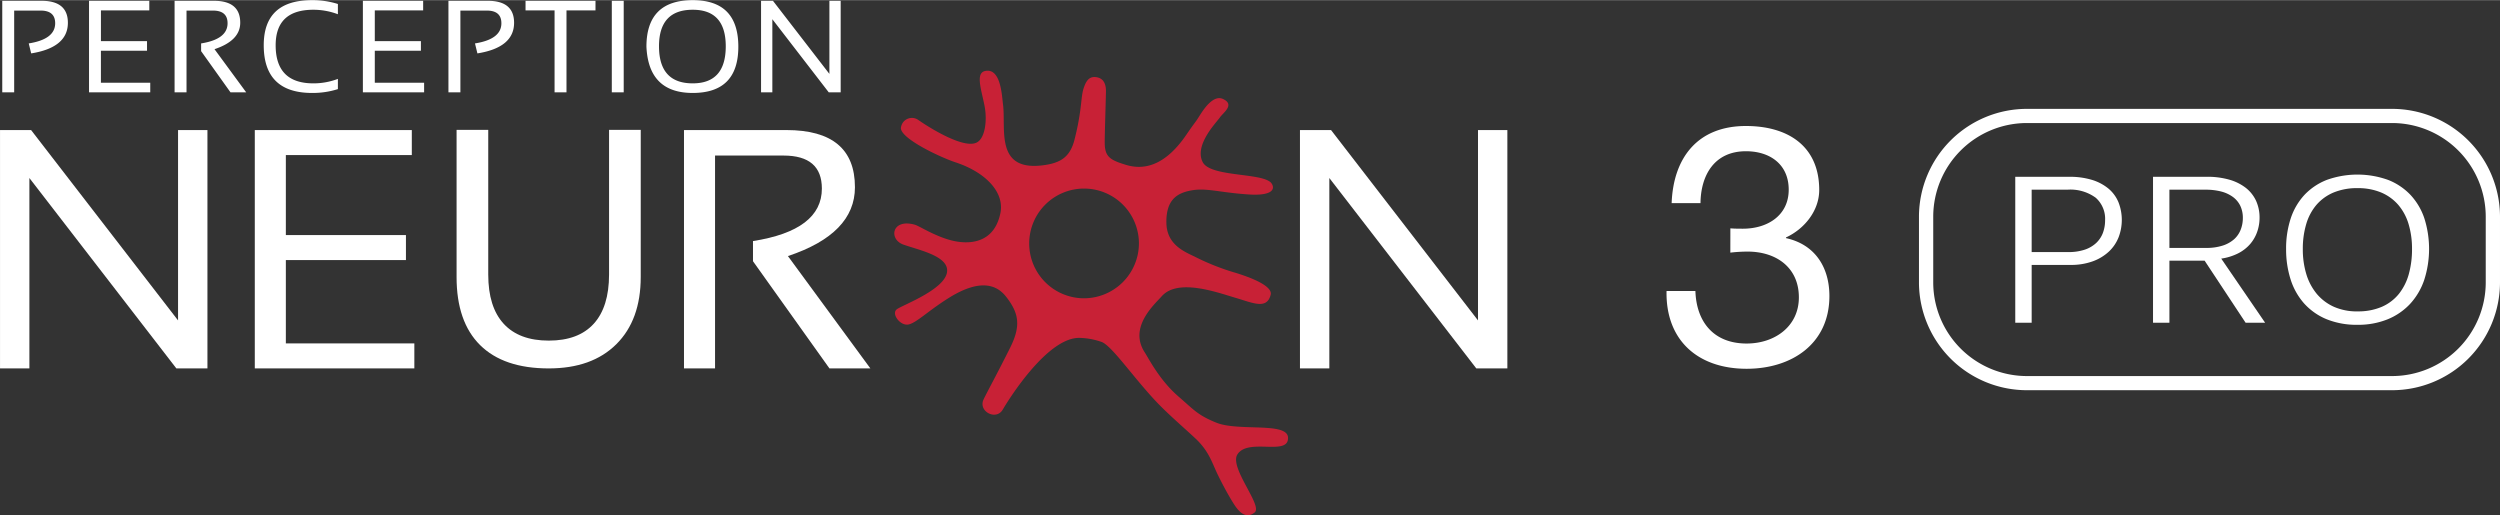 <svg xmlns="http://www.w3.org/2000/svg" width="485" height="100" viewBox="0 0 485.274 100"><rect x="0" y="0" width="485.274" height="100" fill="#333333" stroke="none"/><defs><style>.a{fill:#c82136;}.b{fill:#fff;}</style></defs><g transform="translate(-767.734 -771.718)"><g transform="translate(767.734 771.718)"><g transform="translate(0 0)"><g transform="translate(173.587 13.709)"><path class="a" d="M1037,856.481c-3.614-1.462-4.327-2.464-7.376-5.1-3.685-3.18-5.831-7.486-6.5-8.5-3.206-4.856,1.758-9.258,3.284-10.955,3.141-3.51,10.677-.756,14.228.291s6.149,2.336,6.909-.568c.28-1.089-1.377-2.56-6.691-4.223a45.94,45.94,0,0,1-8.15-3.223c-2.318-1.078-5.335-2.5-5.406-6.508-.082-4.512,2.114-5.756,4.642-6.264,3.071-.624,5.612.386,11.436.753,4.211.262,5.12-.907,4.373-2.1-1.375-2.218-11.883-1.167-13.409-4.2-1.683-3.335,2.752-7.76,3.367-8.683.552-.842,2.984-2.441.584-3.554-1.795-.835-3.584,1.713-4.483,3.144-1.144,1.814-.56.767-2.685,3.867-3.577,5.212-7.5,7.031-11.62,5.791-3.181-.953-4.159-1.6-4.174-4.3-.012-1.361.181-7.279.238-9.866.048-2.026-.83-2.7-1.836-2.862-1.266-.2-1.944.459-2.5,2.155-.584,1.8-.284,4.1-1.751,9.9-.855,3.4-2.64,4.642-6.363,5.069-9.16,1.052-6.916-7.3-7.533-11.846-.214-1.584-.392-7.187-3.5-6.478-1.925.436-.617,3.853-.048,6.965.449,2.456.147,5.871-1.427,6.839-2.507,1.544-9.624-3.014-11.442-4.289a2.139,2.139,0,0,0-3.363,1.3c-.693,2.035,7.512,5.9,10.594,6.916,5.717,1.884,9.527,5.743,8.679,9.856-1.226,5.961-6.182,6.173-9.64,5.253-3.273-.874-6.1-2.774-7-3.021-4.474-1.223-5.065,2.85-2.2,3.866,2.834,1.005,7.928,2.047,8.458,4.583.788,3.741-8.557,7.1-9.716,7.971s.691,3.333,2.31,2.946c1.541-.363,3.71-2.573,7.579-5.024,5.811-3.688,9.242-2.982,11.291-.384,2.572,3.256,2.91,5.725.8,9.951-2.63,5.262-4.594,8.819-5.154,10.032-1.077,2.31,2.441,4.156,3.726,1.962,1.033-1.767,8.788-14.344,15.141-13.916a13.9,13.9,0,0,1,4.084.791c2.185.865,6.928,8.077,11.883,12.908,2.2,2.147,4.526,4.154,6.349,5.865,2.622,2.471,3.216,4.8,4.285,6.982.911,1.859,1.889,3.706,2.979,5.461.929,1.506,2.362,3.354,4.186,1.863,1.612-1.311-4.976-8.7-3.352-11.262,2.088-3.285,10,.418,9.823-3.281C1050.754,856.294,1041.3,858.22,1037,856.481Zm-25.769-24.148a10.649,10.649,0,1,1,10.736-10.65A10.686,10.686,0,0,1,1011.227,832.333Z" transform="translate(-974.478 -788.169)"/></g><g transform="translate(0 25.186)"><path class="b" d="M773.439,848.243V811.29l28.525,36.953H808V801.979h-5.705v36.948l-28.526-36.948h-6.032v46.264Z" transform="translate(-767.734 -801.948)"/><path class="b" d="M1073.969,848.243V811.29l28.525,36.953h6.032V801.979h-5.7v36.948L1074.3,801.979h-6.033v46.264Z" transform="translate(-815.932 -801.948)"/><path class="b" d="M909.034,830.487q0,8.337-4.728,13.045t-13.13,4.707q-8.746,0-13.319-4.524t-4.569-13.228V801.94h6.147v28.084q0,6.287,3,9.552t8.745,3.265q5.75,0,8.725-3.265t2.981-9.552V801.94h6.151Z" transform="translate(-784.662 -801.94)"/><path class="b" d="M857.117,801.979v4.85h-24.45v15.533h23.311v4.857H832.667v16.173H857.61v4.852H826.639V801.979Z" transform="translate(-777.181 -801.948)"/><path class="b" d="M931.891,848.243V806.928h13.3q7.435,0,7.436,6.406,0,8.089-13.37,10.194v3.914l14.837,20.8h7.944l-16-21.8q13.006-4.335,13.008-13.363,0-11.1-13.3-11.1H925.863v46.264Z" transform="translate(-793.094 -801.948)"/></g><path class="b" d="M125.041,9.034q0-9.03,8.985-9.034,8.854,0,8.853,9.034,0,8.981-8.853,8.98Q125.441,18.014,125.041,9.034Zm2.441-.074q0,7.193,6.545,7.192,6.412,0,6.412-7.192,0-7.1-6.412-7.095Q127.481,1.865,127.482,8.959Zm-76.727-.2Q50.755,0,60.139,0A16.37,16.37,0,0,1,65.15.746v1.99a13.451,13.451,0,0,0-4.758-.871q-7.321,0-7.322,6.895,0,7.395,7.322,7.393a13.4,13.4,0,0,0,4.758-.868V17.27a16.234,16.234,0,0,1-5.011.745Q50.759,18.014,50.755,8.759Zm109.673,9.132L149.482,3.7V17.891H147.29V.127H149.6l10.957,14.188V.127h2.188V17.891Zm-42.109,0V.127h2.311V17.891Zm-11.11,0V1.99h-5.635V.127h13.579V1.99h-5.63v15.9Zm-20.6,0V.127h7.637q5.1,0,5.106,4.26,0,4.811-7.121,5.951L91.76,8.4c3.419-.544,5.126-1.845,5.126-3.917q0-2.462-2.85-2.459H88.929V17.891ZM70,17.891V.127H81.7V1.99H72.314V7.952h8.951V9.814H72.314v6.212h9.573v1.865Zm-25.7,0L38.6,9.9V8.4c3.422-.544,5.135-1.845,5.135-3.917,0-1.641-.955-2.459-2.855-2.459H35.768V17.891H33.45V.127h7.637q5.111,0,5.106,4.26,0,3.47-4.992,5.132l6.147,8.372Zm-27.457,0V.127h11.7V1.99H19.154V7.952H28.1V9.814h-8.95v6.212h9.577v1.865ZM0,17.891V.127H7.633q5.1,0,5.107,4.26,0,4.811-7.125,5.951L5.141,8.4c3.422-.544,5.13-1.845,5.13-3.917q0-2.462-2.85-2.459H2.314V17.891Z" transform="translate(0.438 0)"/></g><g transform="translate(323.493 24.43)"><path class="b" d="M1165.407,820.9c.856.068,1.647.068,2.436.068,4.741,0,8.889-2.55,8.889-7.582,0-4.837-3.555-7.454-8.3-7.454-6.126,0-8.76,4.641-8.824,10.068h-5.6c.329-8.824,5.07-14.968,14.422-14.968,8.1,0,14.224,3.856,14.224,12.418,0,4.053-2.9,7.582-6.453,9.216v.13c5.663,1.244,8.429,5.688,8.429,11.244,0,9.281-7.31,14.118-16.07,14.118-9.483,0-15.74-5.557-15.542-15.1h5.6c.194,6.013,3.554,10.2,9.942,10.2,5.468,0,10.143-3.332,10.143-8.956,0-5.816-4.414-8.889-9.946-8.889a28.19,28.19,0,0,0-3.356.2Z" transform="translate(-1153.019 -801.033)"/></g></g><g transform="translate(1140.224 792.823)"><path class="b" d="M1303.147,797.043h-70.76a20.958,20.958,0,0,0-21.012,20.855v12.9a20.959,20.959,0,0,0,21.012,20.855h70.76a20.958,20.958,0,0,0,21.011-20.855V817.9A20.958,20.958,0,0,0,1303.147,797.043ZM1321.39,830.8a18.2,18.2,0,0,1-18.242,18.107h-70.76a18.2,18.2,0,0,1-18.244-18.107V817.9a18.2,18.2,0,0,1,18.244-18.107h70.76A18.2,18.2,0,0,1,1321.39,817.9Z" transform="translate(-1211.375 -797.043)"/><path class="b" d="M1251.74,815.166a9.214,9.214,0,0,0-3.2-1.7,14.713,14.713,0,0,0-4.43-.6h-10.471v28.328h3.184V829.97h7.548a12.29,12.29,0,0,0,4.347-.712,9.2,9.2,0,0,0,3.118-1.9,7.7,7.7,0,0,0,1.863-2.763,9.4,9.4,0,0,0-.02-6.769A6.892,6.892,0,0,0,1251.74,815.166Zm-14.919.2h6.946a8.308,8.308,0,0,1,5.485,1.561,5.454,5.454,0,0,1,1.823,4.37,6.965,6.965,0,0,1-.426,2.458,5.266,5.266,0,0,1-1.3,1.953,6.063,6.063,0,0,1-2.221,1.3,9.828,9.828,0,0,1-3.2.468h-7.106Z" transform="translate(-1214.946 -799.68)"/><path class="b" d="M1282.01,827.724a7.748,7.748,0,0,0,2.362-1.843,7.341,7.341,0,0,0,1.352-2.393,8.247,8.247,0,0,0,.44-2.634,7.852,7.852,0,0,0-.7-3.381,6.882,6.882,0,0,0-2.021-2.5,9.428,9.428,0,0,0-3.21-1.567,15.5,15.5,0,0,0-4.276-.545h-10.472v28.328h3.182V829.139h6.829l7.957,12.048h3.789l-8.516-12.442A10.72,10.72,0,0,0,1282.01,827.724Zm-13.345-12.356h7.027a11.95,11.95,0,0,1,3.026.354,6.7,6.7,0,0,1,2.274,1.057,4.636,4.636,0,0,1,1.436,1.723,5.423,5.423,0,0,1,.493,2.372,6.123,6.123,0,0,1-.427,2.273,4.855,4.855,0,0,1-1.267,1.836,6.2,6.2,0,0,1-2.193,1.226,10.031,10.031,0,0,1-3.2.46h-7.168Z" transform="translate(-1220.053 -799.68)"/><path class="b" d="M1320.408,816.307a12.031,12.031,0,0,0-4.366-2.927,17.648,17.648,0,0,0-11.86-.01,11.954,11.954,0,0,0-4.348,2.9,12.453,12.453,0,0,0-2.674,4.553,18.59,18.59,0,0,0-.908,5.98,19.157,19.157,0,0,0,.869,5.882,12.907,12.907,0,0,0,2.611,4.659,12.039,12.039,0,0,0,4.339,3.064,15.453,15.453,0,0,0,6.047,1.1,15.2,15.2,0,0,0,5.825-1.062,12.362,12.362,0,0,0,4.366-2.984,13.04,13.04,0,0,0,2.744-4.639,19.667,19.667,0,0,0,.041-11.963A12.518,12.518,0,0,0,1320.408,816.307Zm-10.291,22.6a11.047,11.047,0,0,1-4.578-.891,9.307,9.307,0,0,1-3.317-2.494,10.923,10.923,0,0,1-2.038-3.823,16.514,16.514,0,0,1-.689-4.891,16.76,16.76,0,0,1,.669-4.872,10.173,10.173,0,0,1,2-3.734,8.989,8.989,0,0,1,3.317-2.38,11.887,11.887,0,0,1,4.64-.842,11.638,11.638,0,0,1,4.569.842A9.076,9.076,0,0,1,1318,818.2a10.265,10.265,0,0,1,2.019,3.734,16.635,16.635,0,0,1,.675,4.872,18.039,18.039,0,0,1-.626,4.864,10.747,10.747,0,0,1-1.921,3.833,8.769,8.769,0,0,1-3.286,2.5A11.519,11.519,0,0,1,1310.117,838.9Z" transform="translate(-1224.987 -799.594)"/></g></g></svg>